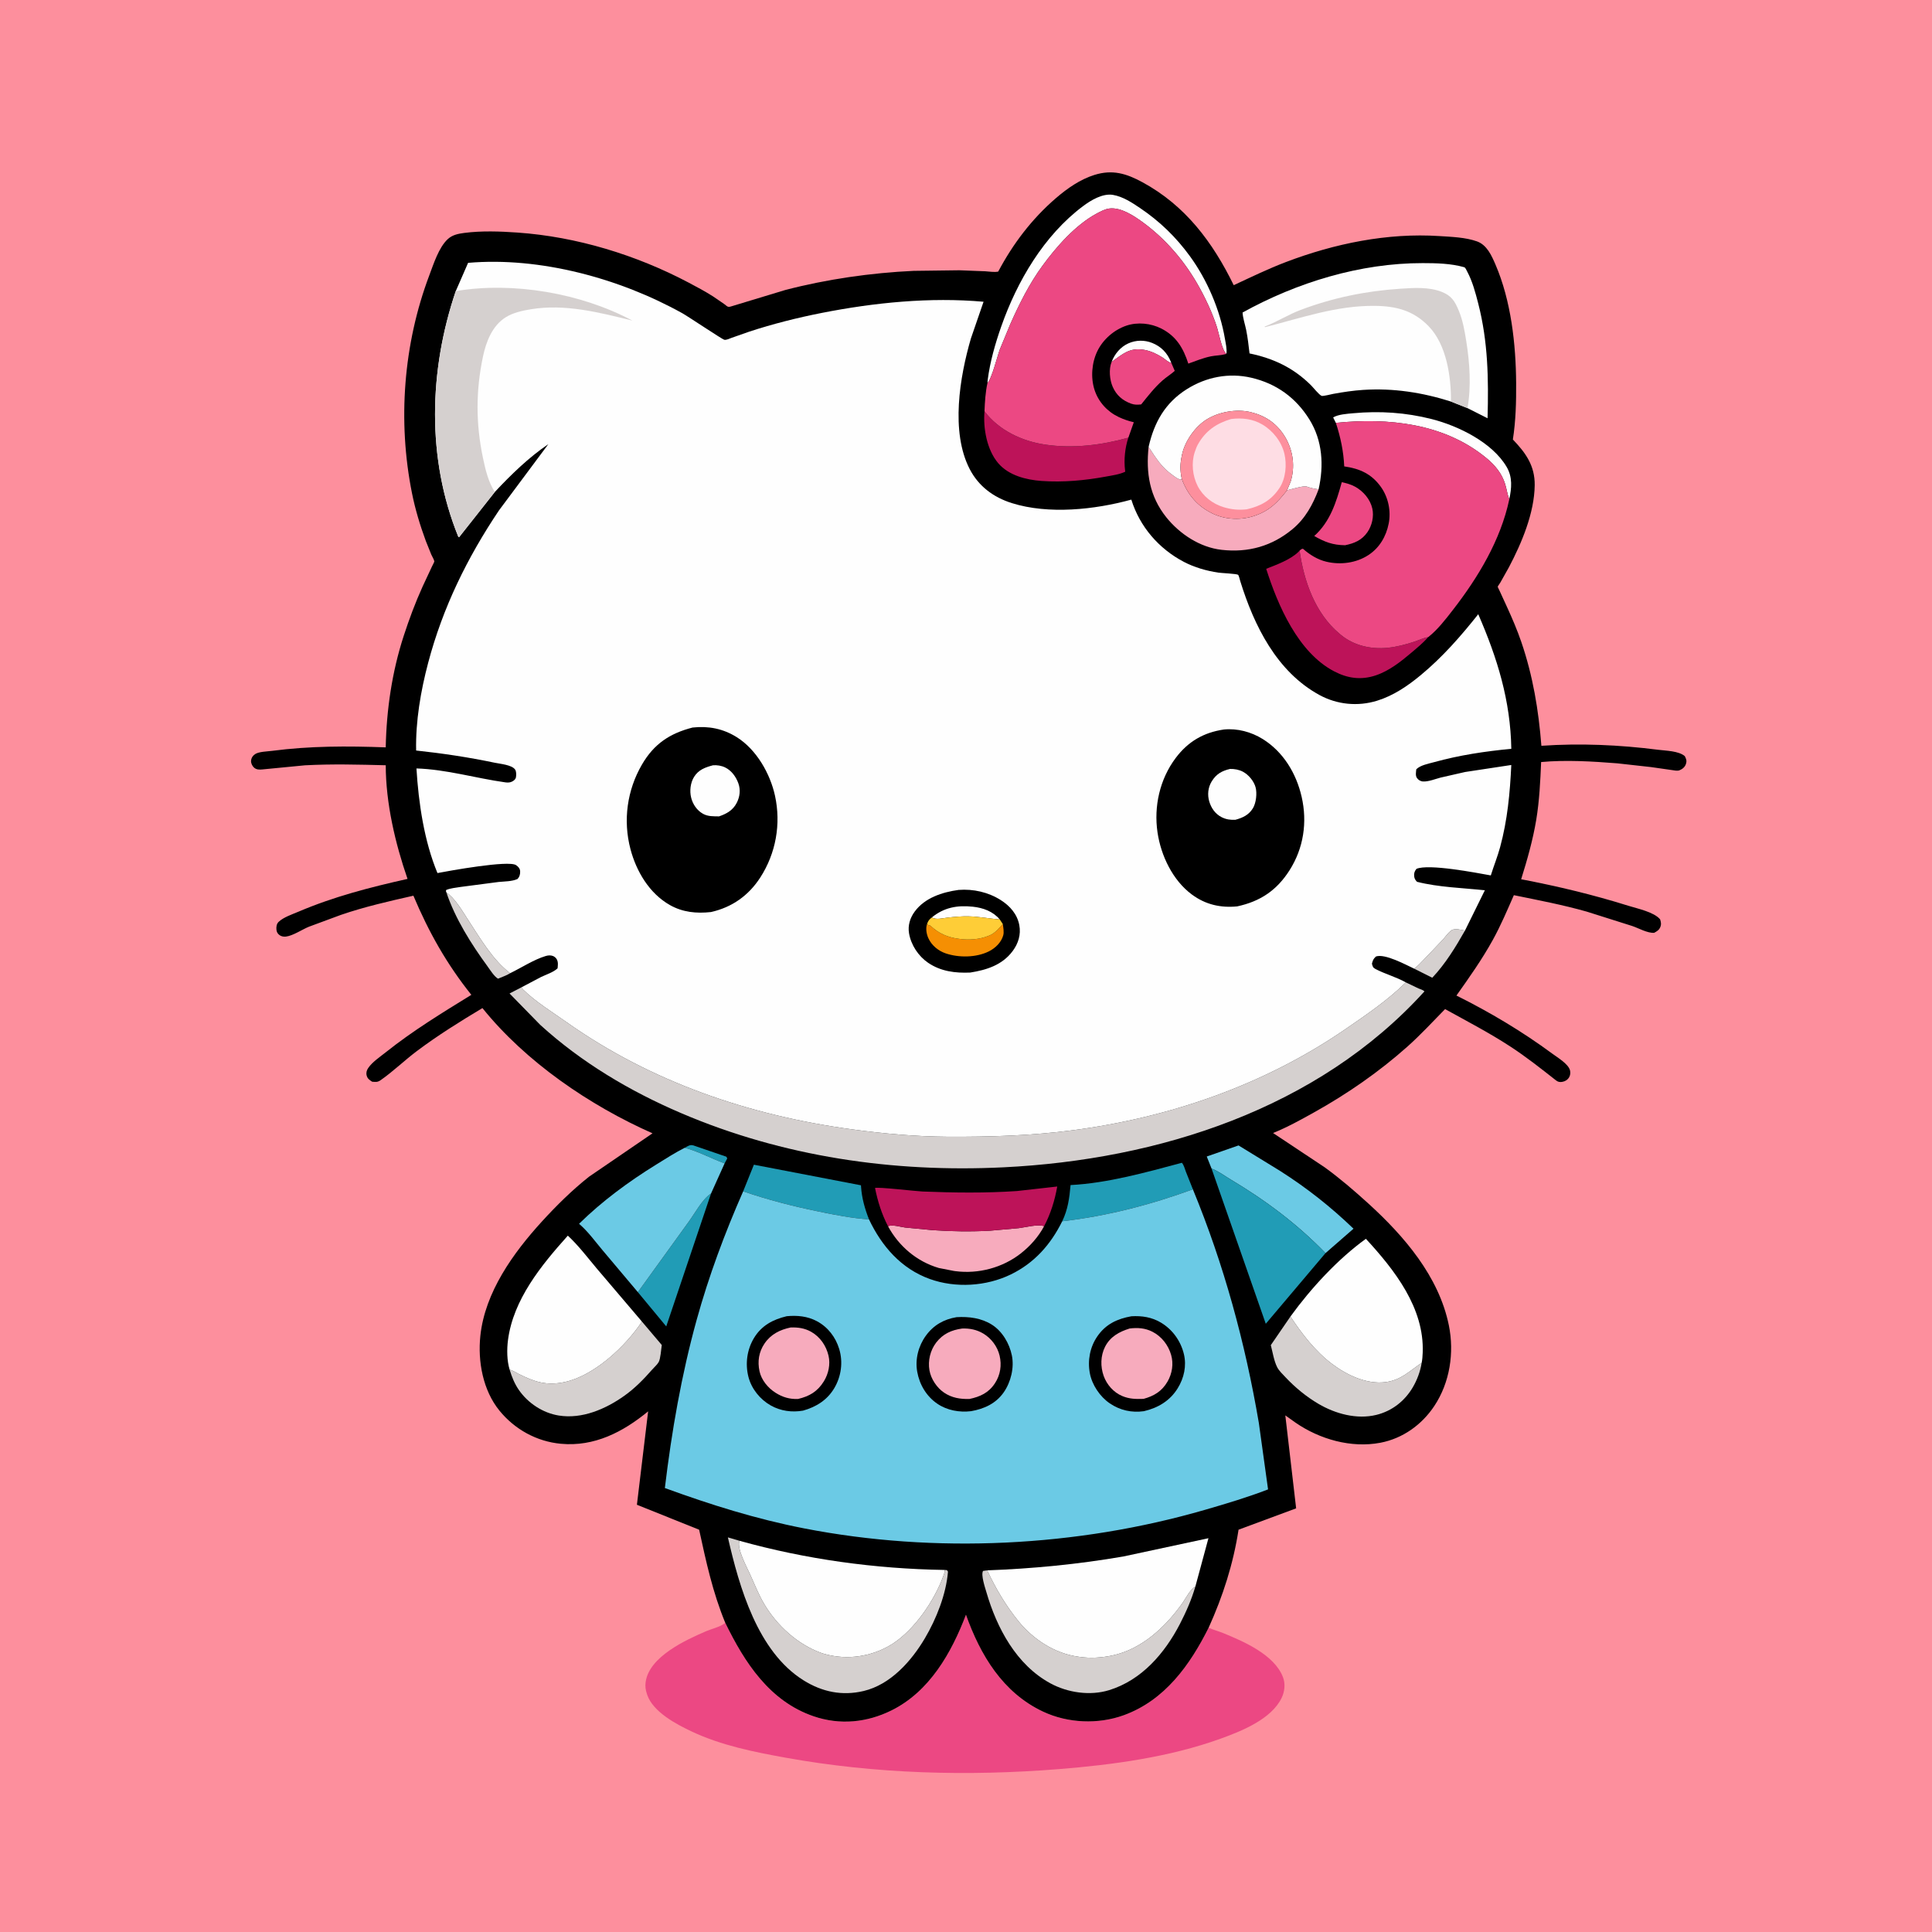 <svg version="1.1" xmlns="http://www.w3.org/2000/svg" style="display: block;" viewBox="0 0 2048 2048" width="1024" height="1024">
<path transform="translate(0,0)" fill="rgb(253,143,157)" d="M -0 -0 L 2048 0 L 2048 2048 L -0 2048 L -0 -0 z"/>
<path transform="translate(0,0)" fill="rgb(236,72,131)" d="M 768.781 1720.18 C 789.342 1762.37 815.744 1803.33 862.422 1819.31 C 890.248 1828.84 918.819 1826.06 945.005 1813.11 C 985.34 1793.15 1008.6 1752.12 1023.96 1711.67 C 1039.22 1754.59 1063.03 1794.35 1105.74 1814.41 C 1131.96 1826.72 1164.02 1828.09 1191.25 1818.2 C 1234.68 1802.44 1261.4 1765.1 1281.23 1725.39 C 1286.13 1727.76 1291.39 1728.99 1296.41 1731.04 C 1318.33 1740 1350.76 1753.99 1359.94 1777.7 C 1362.71 1784.82 1361.87 1793.02 1358.59 1799.84 C 1347.7 1822.45 1316.17 1835.01 1294.02 1843.02 C 1239.86 1862.61 1179.63 1870.77 1122.5 1875.33 C 1026.03 1883.04 928.27 1880.44 832.881 1863.24 C 799.145 1857.16 764.585 1850.22 733.387 1835.53 C 717.113 1827.87 692.342 1814.87 686.081 1796.61 L 685.721 1795.5 C 684.302 1791.26 683.798 1787.57 684.405 1783.09 C 688.048 1756.21 726.65 1738.55 748.652 1729.09 C 753.999 1726.8 763.346 1724.54 767.788 1721.01 L 768.781 1720.18 z"/>
<path transform="translate(0,0)" fill="rgb(0,0,0)" d="M 768.781 1720.18 C 755.419 1687.73 748.55 1655.63 741.114 1621.57 L 675.152 1595.1 L 687.055 1496.09 C 660.377 1518.04 629.977 1533.77 594.5 1530.45 C 568.931 1528.07 545.674 1515.23 529.5 1495.4 C 511.912 1473.83 506.339 1443.17 509.195 1416.04 C 514.058 1369.82 544.033 1328.17 574.463 1294.83 C 589.888 1277.93 606.513 1261.51 624.476 1247.3 L 691.694 1201.36 C 625.086 1171.9 557.216 1125.55 511.414 1068.61 C 487.773 1082.74 463.682 1097.79 441.662 1114.36 C 428.779 1124.06 416.605 1135.89 403.5 1145.02 C 400.172 1147.33 398.299 1146.94 394.5 1146.67 C 391.745 1144.83 389.521 1143.48 388.666 1140.03 C 387.954 1137.15 388.676 1134.61 390.279 1132.21 C 394.531 1125.85 402.717 1120.41 408.744 1115.61 C 437.586 1092.62 468.329 1073.85 499.643 1054.58 C 473.453 1021.79 454.486 988.055 438.22 949.481 C 412.312 955.348 386.447 961.204 361.289 969.85 L 327.373 982.403 C 320.144 985.378 310.562 991.935 303.07 992.83 C 300.833 993.098 298.373 992.699 296.51 991.395 C 294.385 989.907 293.294 988.103 293.033 985.5 C 292.748 982.661 293.163 979.357 295.284 977.293 C 300.375 972.337 309.833 969.212 316.294 966.461 C 354.124 950.355 392.036 940.659 431.996 931.668 C 418.899 893.801 409.005 851.507 408.896 811.202 C 380.324 810.481 351.822 809.723 323.258 811.256 L 278.367 815.608 C 275.123 815.925 271.929 816.046 269.289 813.702 C 267.446 812.066 265.939 809.05 266.136 806.5 C 266.372 803.451 267.963 801.019 270.5 799.353 C 274.487 796.736 283.388 796.585 288.188 795.957 C 328.7 790.658 368.176 790.745 408.888 792.231 C 409.702 752.262 415.558 712.114 427.957 674.053 C 433.702 656.416 440.256 638.806 447.92 621.901 L 457.954 600.414 C 458.24 599.797 460.492 595.569 460.42 595.093 C 460.137 593.219 458.003 589.722 457.184 587.857 L 451.369 573.406 C 445.295 556.907 440.169 539.998 436.715 522.748 C 421.41 446.295 427.562 364.784 455.11 291.777 C 459.578 279.937 465.076 262.382 474.601 253.521 C 479.448 249.013 485.647 247.763 492 246.931 C 510.472 244.511 530.033 245.226 548.578 246.527 C 611.386 250.934 674.422 270.248 729.937 299.56 C 738.646 304.159 747.455 308.839 755.76 314.14 L 767.538 322.183 C 768.321 322.738 770.839 324.96 771.677 325.133 C 773.156 325.438 773.922 325.119 775.288 324.731 L 832.415 307.416 C 876.178 295.98 923.312 289.219 968.498 287.117 L 1017.06 286.498 L 1044.27 287.555 C 1048.6 287.791 1053.91 288.785 1058.15 287.901 C 1073.8 258.41 1093.91 231.928 1119.26 210.097 C 1131.23 199.788 1144.96 190.148 1160.2 185.404 C 1179.19 179.493 1193.91 183.881 1210.94 193.123 C 1256.55 217.872 1285.47 256.628 1307.8 302.305 C 1326.1 293.801 1344.28 284.943 1363.15 277.769 C 1414.67 258.184 1470.63 246.65 1525.89 250.243 C 1538.66 251.073 1553.57 251.544 1565.69 255.891 C 1576.19 259.659 1581.13 270.836 1585.24 280.376 C 1601.79 318.8 1606.9 364.636 1607.17 406.179 C 1607.3 426.176 1606.79 446.1 1603.71 465.903 C 1617.45 480.203 1627.09 493.733 1626.85 514.359 C 1626.5 543.911 1613 575.76 1599.45 601.445 L 1590.42 617.524 C 1590.09 618.064 1587.65 621.574 1587.65 621.918 C 1587.64 622.379 1589.36 625.706 1589.66 626.369 L 1597.43 643.291 C 1603 655.463 1608.31 667.826 1612.65 680.498 C 1624.95 716.463 1630.98 752.769 1633.93 790.565 C 1675.22 787.725 1716.71 789.556 1757.74 794.789 C 1766.13 795.858 1779.31 795.953 1785.94 801.5 C 1787.38 804.4 1788.23 806.148 1787.26 809.5 C 1786.26 813 1783.54 815.241 1780.27 816.554 C 1778.03 817.448 1774.47 816.605 1772.11 816.278 L 1750.11 813.133 L 1714.3 809.154 C 1688.21 807.084 1659.7 805.389 1633.65 807.797 C 1632.8 828.232 1631.83 848.821 1628.48 869.032 C 1624.94 890.353 1618.92 911.429 1612.49 932.052 C 1651.03 939.412 1688.68 948.414 1726.13 960.158 C 1735.98 963.246 1753.07 966.675 1759.77 974.5 C 1760.76 977.562 1761.21 979.925 1759.88 983 C 1758.58 985.989 1756.24 987.324 1753.5 988.802 C 1746.51 989.364 1736.99 983.886 1730.25 981.61 L 1682.08 966.379 C 1656.6 959.14 1630.67 954.236 1604.75 948.919 C 1597.74 964.848 1590.92 981.008 1582.5 996.256 C 1571.07 1016.96 1557.55 1036.08 1543.88 1055.33 C 1579.34 1072.96 1613.64 1093.4 1645.5 1116.92 C 1651.17 1121.11 1662.42 1127.74 1664.25 1134.53 C 1664.9 1136.92 1664.63 1139.85 1663.32 1142.01 C 1661.7 1144.7 1659.12 1146.3 1656.05 1146.82 C 1653.49 1147.25 1651.57 1146.94 1649.47 1145.29 C 1633.47 1132.71 1617.96 1120.41 1600.87 1109.27 C 1578.49 1094.69 1555.16 1082.58 1531.83 1069.69 C 1518.7 1083.11 1505.8 1097.09 1491.78 1109.57 C 1461.77 1136.29 1428.44 1159.36 1393.38 1178.94 C 1379.2 1186.86 1364.58 1194.98 1349.49 1201.04 L 1404.15 1237.36 C 1420.3 1249.07 1435.52 1262.15 1450.28 1275.56 C 1488.4 1310.19 1525.32 1353.07 1535.85 1404.92 C 1541.75 1433.99 1536.92 1465.59 1520.43 1490.4 C 1507.15 1510.38 1486.91 1524.88 1463.22 1529.38 C 1432.34 1535.24 1398.99 1525.76 1373.36 1508.1 L 1362.49 1500.37 L 1373.96 1598.91 L 1312.92 1621.53 C 1307.32 1657.85 1296.35 1691.97 1281.23 1725.39 C 1261.4 1765.1 1234.68 1802.44 1191.25 1818.2 C 1164.02 1828.09 1131.96 1826.72 1105.74 1814.41 C 1063.03 1794.35 1039.22 1754.59 1023.96 1711.67 C 1008.6 1752.12 985.34 1793.15 945.005 1813.11 C 918.819 1826.06 890.248 1828.84 862.422 1819.31 C 815.744 1803.33 789.342 1762.37 768.781 1720.18 z"/>
<path transform="translate(0,0)" fill="rgb(33,156,182)" d="M 725.907 1216.67 C 729.217 1214.96 731.18 1213.17 735 1214.18 L 770 1226.18 L 770.9 1228 L 768.123 1233.25 C 754.058 1228.06 740.341 1220.57 725.907 1216.67 z"/>
<path transform="translate(0,0)" fill="rgb(254,254,254)" d="M 1178.37 383.593 C 1181.61 375.19 1187.64 367.842 1196 364.043 C 1204.08 360.37 1213.19 360.256 1221.42 363.556 C 1230.9 367.356 1237.37 374.116 1241.17 383.525 L 1241.62 384.662 C 1238.35 384.078 1235.12 380.744 1232.26 378.929 C 1226.39 375.205 1219.88 372.061 1213 370.86 C 1197.28 368.118 1190.25 375.289 1178.37 383.593 z"/>
<path transform="translate(0,0)" fill="rgb(213,208,207)" d="M 1499.08 1026.83 C 1502.82 1024.29 1506.19 1020.33 1509.4 1017.11 L 1529.27 996.267 C 1532.17 993.086 1535.27 988.396 1538.83 986.061 C 1542.19 983.864 1549.12 985.737 1552.93 986.453 C 1543.07 1003.9 1532.07 1021.85 1518.26 1036.44 L 1499.08 1026.83 z"/>
<path transform="translate(0,0)" fill="rgb(213,208,207)" d="M 473.185 945.999 C 482.568 952.435 489.999 965.615 496.141 975 C 508.738 994.25 522.235 1017.58 540.767 1031.63 C 537.219 1034.02 531.924 1035.66 527.955 1037.45 C 523.921 1035.22 519.604 1028.21 516.854 1024.45 C 499.54 1000.75 482.562 973.879 473.185 945.999 z"/>
<path transform="translate(0,0)" fill="rgb(254,254,254)" d="M 1416.06 448.253 L 1413.19 442.5 C 1418.66 439.214 1427.92 438.656 1434.3 438.063 C 1462.54 435.434 1490.13 437.253 1517.67 444.246 C 1545.76 451.378 1581.96 469.005 1597.14 495 C 1603.55 505.975 1602.36 517.418 1599.91 529.318 C 1597.89 524.259 1597.16 518.567 1595.57 513.338 C 1592.02 501.643 1584.62 492.93 1575.34 485.316 C 1530.56 448.572 1471.5 442.65 1416.06 448.253 z"/>
<path transform="translate(0,0)" fill="rgb(236,72,131)" d="M 1422.35 511.144 C 1427.37 512.247 1432.09 513.462 1436.61 515.989 C 1445.27 520.835 1452.49 529.269 1454.71 539.051 C 1456.62 547.449 1454.33 557.195 1449.5 564.166 C 1443.6 572.681 1435.65 575.947 1425.88 577.967 C 1412.79 577.825 1404.4 574.598 1393.14 568.209 C 1410.13 552.904 1416.4 532.498 1422.35 511.144 z"/>
<path transform="translate(0,0)" fill="rgb(236,72,131)" d="M 1178.37 383.593 C 1190.25 375.289 1197.28 368.118 1213 370.86 C 1219.88 372.061 1226.39 375.205 1232.26 378.929 C 1235.12 380.744 1238.35 384.078 1241.62 384.662 L 1245.29 393.142 C 1241.17 396.817 1236.39 399.698 1232.24 403.373 C 1223.72 410.912 1216.82 419.855 1209.72 428.685 C 1205.83 429.103 1202.72 429.229 1199 427.879 C 1189.97 424.602 1183.38 418.923 1179.5 410.024 C 1176.25 402.581 1175.24 391.287 1178.37 383.593 z"/>
<path transform="translate(0,0)" fill="rgb(33,156,182)" d="M 753.71 1265.22 L 706.249 1406.05 L 676.165 1369.74 L 730.214 1294.89 C 736.619 1286.13 744.648 1270.94 753.71 1265.22 z"/>
<path transform="translate(0,0)" fill="rgb(33,156,182)" d="M 787.792 1262.84 L 799.152 1234.64 L 912.669 1256.47 L 912.759 1258 C 913.513 1269.92 916.797 1281.5 921.161 1292.57 C 903.429 1291.47 884.918 1287.8 867.534 1284.21 C 840.399 1278.61 813.986 1271.9 787.792 1262.84 z"/>
<path transform="translate(0,0)" fill="rgb(254,254,254)" d="M 1046.75 405.944 L 1047.02 402.633 C 1049.45 383.558 1054.98 364.267 1061.33 346.156 C 1078.21 298.039 1106.59 249.612 1148.04 218.538 C 1156.51 212.185 1168.96 204.723 1179.86 206.605 C 1190.29 208.408 1199.82 214.677 1208.45 220.5 C 1229.43 234.649 1246.6 251.284 1261.48 271.732 C 1279.71 296.803 1293.31 328.561 1298.48 359.142 C 1299.32 364.09 1300.79 370.156 1300.01 375.084 C 1295.28 371.396 1292.1 353.36 1290.12 347.169 C 1285 331.203 1277.59 315.439 1269.25 300.927 C 1254.59 275.423 1234.7 252.499 1210.86 235.227 C 1201.54 228.478 1188.2 219.677 1176.14 221.016 C 1171.45 221.537 1166.53 224.196 1162.39 226.431 C 1140.16 238.418 1119.95 261.349 1105.13 281.614 C 1091.09 300.807 1080.47 322.087 1070.88 343.766 L 1059.87 370.363 C 1057.25 377.481 1051.05 402.262 1046.75 405.944 z"/>
<path transform="translate(0,0)" fill="rgb(33,156,182)" d="M 1125.99 1294.59 C 1132.06 1281.96 1133.62 1270.03 1134.84 1256.21 C 1174.12 1254.23 1214.97 1242.7 1252.85 1232.59 C 1255.03 1235.17 1255.89 1238.9 1257.08 1242.05 L 1264.51 1260.74 C 1219.64 1277.12 1173.53 1289.12 1125.99 1294.59 z"/>
<path transform="translate(0,0)" fill="rgb(247,171,189)" d="M 941.281 1299.78 C 946.333 1297.95 954.139 1300.51 959.446 1301.23 L 988.389 1303.99 C 1008.64 1305.43 1029.22 1305.71 1049.5 1304.6 L 1080.04 1301.88 C 1087.32 1301.01 1100.32 1297.39 1106.81 1299.82 C 1100.7 1311.13 1092.18 1320.78 1082.05 1328.72 C 1062.8 1343.82 1037.2 1350.63 1012.95 1347.5 L 1011 1347.23 L 995.214 1344.13 C 971.831 1337.27 952.813 1321.08 941.281 1299.78 z"/>
<path transform="translate(0,0)" fill="rgb(189,19,89)" d="M 1043.61 435.949 C 1058.8 456.195 1083.37 467.701 1108.02 471.316 C 1137.43 475.629 1167.67 471.907 1196.11 463.944 C 1192.54 474.519 1191.23 487.519 1192.63 498.578 L 1192.82 500.002 C 1187.06 502.863 1178.96 503.979 1172.6 505.153 C 1150.02 509.325 1127.09 511.45 1104.13 509.829 C 1087.69 508.669 1069.24 503.979 1058.16 490.999 C 1046.12 476.897 1042.04 453.922 1043.61 435.949 z"/>
<path transform="translate(0,0)" fill="rgb(107,202,229)" d="M 1284.31 1238.76 L 1279.2 1225.95 L 1312.9 1214.2 L 1356.6 1241 C 1385.36 1259.28 1410.2 1278.91 1434.79 1302.47 L 1405.06 1328.38 C 1375.06 1297.38 1341.25 1272.2 1304.25 1250.15 C 1297.75 1246.27 1291.43 1241.38 1284.31 1238.76 z"/>
<path transform="translate(0,0)" fill="rgb(213,208,207)" d="M 680.484 1400.94 L 701.535 1425.8 C 700.796 1430.28 700.261 1440.07 698.248 1443.82 C 696.871 1446.38 693.38 1449.47 691.35 1451.79 C 682.293 1462.11 673.065 1471.58 661.835 1479.57 C 642.033 1493.66 616.975 1504.53 592.22 1500.5 C 575.352 1497.76 559.748 1487.44 550.031 1473.45 C 545.576 1467.03 542.446 1459.45 540.263 1451.98 C 543.071 1452.41 547.248 1455.12 549.828 1456.42 C 566.582 1464.87 579.414 1469.1 598.375 1465.07 C 629.882 1458.38 663.173 1427.12 680.484 1400.94 z"/>
<path transform="translate(0,0)" fill="rgb(189,19,89)" d="M 1377.6 583.693 C 1382.25 616.189 1394.08 650.183 1420.04 671.842 L 1421.52 673.086 C 1435.38 684.51 1453.67 688.499 1471.28 686.653 C 1480.68 685.668 1490.23 683.179 1499.18 680.213 C 1504.21 678.546 1508.73 676.213 1514 675.344 C 1508.93 681.165 1502.37 686.592 1496.46 691.598 C 1485.07 701.259 1472.68 711.138 1458.32 715.942 C 1442.87 721.113 1428.59 719.16 1414.22 711.641 C 1376.08 691.698 1354.59 641.879 1342.21 602.956 C 1352.89 598.77 1368.02 593.266 1376.3 585.057 L 1377.6 583.693 z"/>
<path transform="translate(0,0)" fill="rgb(213,208,207)" d="M 1507.02 1444.68 C 1505.64 1453.62 1502.21 1462.79 1497.64 1470.58 C 1489.05 1485.22 1475.54 1495.79 1458.95 1499.85 C 1438.33 1504.9 1415.66 1498.72 1397.75 1488.21 C 1384.84 1480.64 1373.01 1470.92 1362.77 1460.03 C 1359.85 1456.92 1355.82 1453.12 1353.87 1449.32 C 1350.44 1442.61 1349.02 1433.2 1347.11 1425.91 L 1367.92 1395.57 C 1380.28 1414.21 1394.06 1432.24 1412.04 1445.81 C 1427.55 1457.52 1448.37 1467.53 1468.3 1465.16 C 1485 1463.18 1493.95 1453.44 1507.02 1444.68 z"/>
<path transform="translate(0,0)" fill="rgb(247,171,189)" d="M 1397.75 518.773 C 1391.65 534.9 1383.73 549.543 1370.29 560.749 C 1348.45 578.955 1323.21 586.049 1294.88 582.834 C 1271.97 580.234 1250.5 566.067 1236.32 548.342 C 1218.54 526.115 1214.66 501.335 1217.57 473.732 C 1225.27 485.365 1230.59 494.543 1242.18 502.989 C 1244.4 504.609 1247.47 507.114 1250 507.967 L 1251.79 508.329 L 1252.61 507.224 C 1258.57 524.045 1269.23 536.628 1285.55 544.445 C 1299.5 551.126 1316.42 551.65 1330.95 546.396 C 1346.62 540.731 1354.4 532.295 1364.38 519.645 C 1368.35 518.815 1382.03 514.577 1385.11 515.738 C 1389.26 517.298 1393.39 518.064 1397.75 518.773 z"/>
<path transform="translate(0,0)" fill="rgb(213,208,207)" d="M 1267.17 1681.67 C 1263.21 1695.34 1257.29 1708.87 1250.74 1721.5 C 1234.6 1752.62 1210.24 1780.97 1175.76 1791.62 C 1155.57 1797.85 1131.81 1794.38 1113.41 1784.37 C 1077.34 1764.74 1056.64 1725.75 1045.59 1687.65 C 1044.15 1682.7 1039.66 1669.55 1042.05 1665.25 L 1046.48 1664.63 C 1055.68 1684.17 1066.05 1701.83 1079.64 1718.59 C 1095.15 1737.71 1117.94 1752.62 1142.5 1756.08 L 1144.31 1756.36 C 1155.66 1758.03 1167.77 1757.28 1178.94 1754.91 C 1210.2 1748.29 1235.28 1724.84 1253.27 1699.57 C 1257.44 1693.71 1261.09 1685.5 1267.17 1681.67 z"/>
<path transform="translate(0,0)" fill="rgb(189,19,89)" d="M 941.281 1299.78 C 934.515 1286.55 930.513 1273.85 927.563 1259.31 C 930.576 1258.01 971.141 1262.78 977.941 1263.05 C 1011.14 1264.36 1044.8 1264.82 1077.96 1262.55 L 1120.72 1257.75 C 1118.1 1272.61 1113.81 1286.39 1106.81 1299.82 C 1100.32 1297.39 1087.32 1301.01 1080.04 1301.88 L 1049.5 1304.6 C 1029.22 1305.71 1008.64 1305.43 988.389 1303.99 L 959.446 1301.23 C 954.139 1300.51 946.333 1297.95 941.281 1299.78 z"/>
<path transform="translate(0,0)" fill="rgb(33,156,182)" d="M 1284.31 1238.76 C 1291.43 1241.38 1297.75 1246.27 1304.25 1250.15 C 1341.25 1272.2 1375.06 1297.38 1405.06 1328.38 L 1341.77 1403.26 L 1284.31 1238.76 z"/>
<path transform="translate(0,0)" fill="rgb(213,208,207)" d="M 1000.84 1664.2 L 1003.73 1664.37 L 1004.9 1666 C 1002.97 1689.91 992.574 1716.09 980.456 1736.59 C 966.122 1760.85 944.011 1785.78 915.469 1792.54 C 892.713 1797.93 871.484 1793.54 851.749 1781.2 C 803.044 1750.77 783.661 1682.39 771.591 1629.7 L 783.877 1633.29 C 780.781 1641.47 791.593 1661.04 795.175 1669 C 799.939 1679.59 804.377 1690.8 810.332 1700.76 C 823.694 1723.12 845.361 1742.91 870 1751.97 C 874.227 1753.53 878.571 1754.51 883 1755.26 L 884.358 1755.5 C 907.589 1759.23 932.366 1753.05 951.123 1739.02 C 973.168 1722.53 993.516 1691.78 1001.7 1665.5 L 1000.84 1664.2 z"/>
<path transform="translate(0,0)" fill="rgb(254,254,254)" d="M 1217.57 473.732 C 1223.46 447.762 1235.07 426.988 1258.16 412.48 C 1278.7 399.577 1302.73 394.91 1326.41 400.407 C 1352.94 406.566 1373.68 421.552 1388.05 444.685 C 1402.02 467.167 1403.46 493.477 1397.75 518.773 C 1393.39 518.064 1389.26 517.298 1385.11 515.738 C 1382.03 514.577 1368.35 518.815 1364.38 519.645 L 1368.27 510.152 C 1372.73 495.282 1370.99 479.392 1363.7 465.757 C 1356.46 452.222 1345.06 442.541 1330.25 438.137 L 1328.5 437.637 L 1325.22 436.729 C 1310.15 433.409 1291.83 436.595 1278.84 444.783 C 1266.78 452.384 1256.12 467.611 1253.07 481.561 L 1252.77 483 C 1250.89 491.794 1250.86 498.491 1252.61 507.224 L 1251.79 508.329 L 1250 507.967 C 1247.47 507.114 1244.4 504.609 1242.18 502.989 C 1230.59 494.543 1225.27 485.365 1217.57 473.732 z"/>
<path transform="translate(0,0)" fill="rgb(253,143,157)" d="M 1252.61 507.224 C 1250.86 498.491 1250.89 491.794 1252.77 483 L 1253.07 481.561 C 1256.12 467.611 1266.78 452.384 1278.84 444.783 C 1291.83 436.595 1310.15 433.409 1325.22 436.729 L 1328.5 437.637 L 1330.25 438.137 C 1345.06 442.541 1356.46 452.222 1363.7 465.757 C 1370.99 479.392 1372.73 495.282 1368.27 510.152 L 1364.38 519.645 C 1354.4 532.295 1346.62 540.731 1330.95 546.396 C 1316.42 551.65 1299.5 551.126 1285.55 544.445 C 1269.23 536.628 1258.57 524.045 1252.61 507.224 z"/>
<path transform="translate(0,0)" fill="rgb(254,221,228)" d="M 1305.08 444.162 C 1316.53 442.752 1327.89 443.961 1338 449.915 C 1349.33 456.591 1358.42 468.038 1361.5 480.93 C 1364.26 492.471 1362.97 507.159 1356.31 517.269 C 1347.78 530.223 1336.49 536.564 1321.53 539.924 C 1312.81 540.834 1305.36 540.137 1296.99 537.589 C 1285.23 534.014 1275.04 525.987 1269.47 514.984 C 1264.18 504.528 1262.72 490.802 1266.38 479.564 L 1266.92 478 C 1267.75 475.525 1268.61 473.252 1269.9 470.967 C 1277.94 456.688 1289.54 448.736 1305.08 444.162 z"/>
<path transform="translate(0,0)" fill="rgb(107,202,229)" d="M 725.907 1216.67 C 740.341 1220.57 754.058 1228.06 768.123 1233.25 L 753.71 1265.22 C 744.648 1270.94 736.619 1286.13 730.214 1294.89 L 676.165 1369.74 L 638.4 1324.9 C 630.908 1315.95 623.507 1305.76 614.755 1298.09 L 613.804 1297.29 C 638.045 1273.42 666.669 1252.33 695.593 1234.5 C 705.561 1228.36 715.437 1221.94 725.907 1216.67 z"/>
<path transform="translate(0,0)" fill="rgb(254,254,254)" d="M 1367.92 1395.57 C 1389.55 1365.76 1417.99 1334.81 1447.89 1313.18 C 1478.34 1346.23 1510 1386.51 1508.12 1433.89 C 1507.97 1437.51 1507.74 1441.12 1507.02 1444.68 C 1493.95 1453.44 1485 1463.18 1468.3 1465.16 C 1448.37 1467.53 1427.55 1457.52 1412.04 1445.81 C 1394.06 1432.24 1380.28 1414.21 1367.92 1395.57 z"/>
<path transform="translate(0,0)" fill="rgb(254,254,254)" d="M 540.263 1451.98 C 537.291 1442.29 537.199 1430.34 538.513 1420.36 C 544.178 1377.34 573.818 1341.22 601.922 1309.84 C 613.165 1320.24 622.833 1333.06 632.69 1344.78 L 680.484 1400.94 C 663.173 1427.12 629.882 1458.38 598.375 1465.07 C 579.414 1469.1 566.582 1464.87 549.828 1456.42 C 547.248 1455.12 543.071 1452.41 540.263 1451.98 z"/>
<path transform="translate(0,0)" fill="rgb(254,254,254)" d="M 783.877 1633.29 C 854.327 1652.97 927.724 1663.02 1000.84 1664.2 L 1001.7 1665.5 C 993.516 1691.78 973.168 1722.53 951.123 1739.02 C 932.366 1753.05 907.589 1759.23 884.358 1755.5 L 883 1755.26 C 878.571 1754.51 874.227 1753.53 870 1751.97 C 845.361 1742.91 823.694 1723.12 810.332 1700.76 C 804.377 1690.8 799.939 1679.59 795.175 1669 C 791.593 1661.04 780.781 1641.47 783.877 1633.29 z"/>
<path transform="translate(0,0)" fill="rgb(254,254,254)" d="M 1046.48 1664.63 C 1094.58 1662.9 1143.38 1658.13 1190.8 1649.93 L 1281 1630.58 L 1267.17 1681.67 C 1261.09 1685.5 1257.44 1693.71 1253.27 1699.57 C 1235.28 1724.84 1210.2 1748.29 1178.94 1754.91 C 1167.77 1757.28 1155.66 1758.03 1144.31 1756.36 L 1142.5 1756.08 C 1117.94 1752.62 1095.15 1737.71 1079.64 1718.59 C 1066.05 1701.83 1055.68 1684.17 1046.48 1664.63 z"/>
<path transform="translate(0,0)" fill="rgb(254,254,254)" d="M 1538.07 425.661 C 1507.88 416.077 1476.97 411.253 1445.25 413.292 C 1434.62 413.975 1423.9 415.587 1413.42 417.497 C 1411.26 417.89 1402.35 420.224 1400.93 419.613 C 1398.09 418.391 1392.03 410.66 1389.53 408.195 C 1370.88 389.791 1350.09 379.978 1324.56 374.643 C 1323.57 366.273 1322.66 357.869 1320.97 349.607 C 1319.75 343.696 1317.52 337.275 1317.17 331.29 C 1374.88 299.364 1441.96 278.816 1508.12 278.916 C 1522.65 278.938 1538 279.24 1552.05 283.242 C 1553.44 283.638 1554.47 286.317 1555.18 287.636 C 1560.82 298.123 1564.04 310.205 1566.98 321.684 C 1577.45 362.482 1577.99 401.663 1576.88 443.393 L 1555.58 432.62 L 1538.07 425.661 z"/>
<path transform="translate(0,0)" fill="rgb(213,208,207)" d="M 1538.07 425.661 C 1538.31 399.305 1533.45 365.408 1514.35 345.744 C 1498.14 329.061 1479.74 324.407 1457 324.213 C 1416.55 323.869 1379.59 337.015 1341 346.787 L 1340.5 346.204 L 1342.25 345.517 C 1354.72 340.522 1366.11 333.3 1378.69 328.549 C 1412.79 315.667 1447.85 308.46 1484.18 306.081 C 1498.58 305.139 1514.71 303.978 1528.43 309.434 C 1538.84 313.574 1542.28 319.449 1546.44 329.5 C 1550.69 339.789 1552.54 350.699 1554.29 361.629 C 1557.96 384.532 1559.71 409.694 1555.58 432.62 L 1538.07 425.661 z"/>
<path transform="translate(0,0)" fill="rgb(213,208,207)" d="M 1490.24 1041.36 L 1503.61 1047.76 C 1505.61 1048.61 1508.53 1049.31 1509.95 1050.95 C 1396.82 1175.64 1228.02 1229.35 1063.66 1237.41 C 946.725 1243.14 829.945 1226.14 721.972 1179.93 C 667.691 1156.7 616.375 1126.22 572.6 1086.33 L 540.143 1053.13 L 552.804 1046.6 C 553.318 1047.56 553.867 1048.34 554.647 1049.1 C 567.76 1061.95 585.249 1072.68 600.255 1083.3 C 690.612 1147.22 794.871 1182.54 904 1197.27 C 937.152 1201.74 970.463 1204.77 1003.95 1204.98 C 1048.62 1205.26 1093.67 1203.87 1138 1198 C 1240.79 1184.41 1340.37 1149.85 1426 1091.06 C 1448.07 1075.91 1471.14 1060.24 1490.24 1041.36 z"/>
<path transform="translate(0,0)" fill="rgb(236,72,131)" d="M 1416.06 448.253 C 1471.5 442.65 1530.56 448.572 1575.34 485.316 C 1584.62 492.93 1592.02 501.643 1595.57 513.338 C 1597.16 518.567 1597.89 524.259 1599.91 529.318 C 1590.76 572.498 1566.88 612.122 1540.07 646.626 C 1532.36 656.55 1523.93 667.578 1514 675.344 C 1508.73 676.213 1504.21 678.546 1499.18 680.213 C 1490.23 683.179 1480.68 685.668 1471.28 686.653 C 1453.67 688.499 1435.38 684.51 1421.52 673.086 L 1420.04 671.842 C 1394.08 650.183 1382.25 616.189 1377.6 583.693 C 1378.96 582.441 1379.26 582.129 1381.12 581.654 C 1388.37 588.032 1396.64 593.251 1406.15 595.482 C 1421.07 598.98 1437.64 596.847 1450.58 588.38 C 1462.34 580.695 1469.36 568.646 1472.06 555.035 C 1474.69 541.765 1471.68 527.17 1463.79 516.129 C 1453.93 502.336 1441.36 496.729 1424.93 494.401 C 1424.24 478.598 1421.02 463.224 1416.06 448.253 z"/>
<path transform="translate(0,0)" fill="rgb(236,72,131)" d="M 1046.75 405.944 C 1051.05 402.262 1057.25 377.481 1059.87 370.363 L 1070.88 343.766 C 1080.47 322.087 1091.09 300.807 1105.13 281.614 C 1119.95 261.349 1140.16 238.418 1162.39 226.431 C 1166.53 224.196 1171.45 221.537 1176.14 221.016 C 1188.2 219.677 1201.54 228.478 1210.86 235.227 C 1234.7 252.499 1254.59 275.423 1269.25 300.927 C 1277.59 315.439 1285 331.203 1290.12 347.169 C 1292.1 353.36 1295.28 371.396 1300.01 375.084 L 1298.69 375.479 C 1293.91 376.819 1288.61 376.717 1283.69 377.709 C 1275.57 379.35 1267.46 382.65 1259.67 385.449 C 1254.39 369.125 1246.99 356.396 1231.08 348.296 C 1219.96 342.636 1205.92 341.177 1194 345.213 C 1180.99 349.618 1169.35 359.716 1163.32 372.057 C 1157.28 384.428 1155.98 400.315 1160.32 413.5 C 1164.53 426.254 1173.91 436.441 1186 442.136 C 1191.19 444.58 1196.3 446.285 1201.88 447.596 L 1196.11 463.944 C 1167.67 471.907 1137.43 475.629 1108.02 471.316 C 1083.37 467.701 1058.8 456.195 1043.61 435.949 C 1043.97 426.1 1044.63 415.568 1046.75 405.944 z"/>
<path transform="translate(0,0)" fill="rgb(107,202,229)" d="M 1264.51 1260.74 C 1297.43 1340.65 1319.91 1423.19 1334.42 1508.33 L 1344.2 1578.82 C 1322.4 1587.23 1300.1 1593.87 1277.68 1600.38 C 1141.9 1639.8 991.24 1647.2 852.403 1620.15 C 801.455 1610.22 753.461 1595.13 704.773 1577.38 C 711.95 1517.54 722.361 1457.4 738.45 1399.25 C 751.408 1352.41 768.241 1307.28 787.792 1262.84 C 813.986 1271.9 840.399 1278.61 867.534 1284.21 C 884.918 1287.8 903.429 1291.47 921.161 1292.57 C 934.751 1321.13 955.242 1344.86 985.717 1355.82 C 1012.98 1365.62 1045.55 1363.59 1071.5 1350.97 C 1096.52 1338.81 1113.8 1319.25 1125.99 1294.59 C 1173.53 1289.12 1219.64 1277.12 1264.51 1260.74 z"/>
<path transform="translate(0,0)" fill="rgb(0,0,0)" d="M 833.957 1395.24 C 844.943 1394.18 855.977 1395.2 865.852 1400.47 C 877.627 1406.74 885.803 1417.4 889.637 1430.12 C 893.774 1443.85 891.75 1458.86 884.568 1471.17 C 877.061 1484.04 865.324 1491.35 851.334 1495.31 C 839.549 1497.37 827.599 1495.78 817.121 1489.89 C 805.678 1483.46 796.603 1472.26 793.34 1459.43 C 789.828 1445.62 791.856 1430.63 799.22 1418.41 C 807.232 1405.1 819.341 1398.74 833.957 1395.24 z"/>
<path transform="translate(0,0)" fill="rgb(247,171,189)" d="M 838.086 1407.18 C 845.893 1406.92 853.018 1407.87 859.946 1411.81 C 869.42 1417.2 875.783 1426.55 878.267 1437.09 C 880.416 1446.21 878.213 1456.33 873.34 1464.24 C 866.681 1475.05 857.957 1480.17 845.899 1482.98 C 837.037 1483.32 829.463 1481.08 821.984 1476.31 C 814.036 1471.25 807.138 1462.9 805.114 1453.59 C 802.844 1443.16 804.389 1433.07 810.447 1424.17 C 817.148 1414.33 826.739 1409.58 838.086 1407.18 z"/>
<path transform="translate(0,0)" fill="rgb(0,0,0)" d="M 1199.34 1395.3 C 1210.48 1394.66 1220.89 1396.21 1230.6 1401.99 C 1242.94 1409.34 1251.65 1421.54 1254.99 1435.43 C 1257.98 1447.91 1255.11 1460.76 1248.45 1471.57 C 1240.2 1484.95 1227.6 1492.4 1212.58 1495.92 C 1199.62 1497.73 1187.27 1495 1176.44 1487.64 C 1165.98 1480.53 1157.58 1468.04 1155.27 1455.63 C 1152.75 1442.03 1155.39 1427.92 1163.29 1416.5 C 1172.2 1403.63 1184.31 1397.97 1199.34 1395.3 z"/>
<path transform="translate(0,0)" fill="rgb(247,171,189)" d="M 1197.48 1408.26 C 1205.91 1407.22 1213.8 1407.75 1221.49 1411.63 C 1231.26 1416.57 1238.39 1425.73 1241.43 1436.19 C 1244.19 1445.67 1242.56 1456.02 1237.64 1464.52 C 1231.67 1474.82 1223.37 1479.79 1212.19 1482.87 C 1204.04 1483.11 1197.22 1483.08 1189.5 1479.8 C 1180.35 1475.91 1173.25 1467.82 1169.93 1458.52 C 1166.41 1448.65 1166.59 1437.22 1171.34 1427.77 C 1176.79 1416.93 1186.42 1411.7 1197.48 1408.26 z"/>
<path transform="translate(0,0)" fill="rgb(0,0,0)" d="M 1014 1396.25 C 1027.03 1395.5 1040.27 1397.12 1051.5 1404.25 C 1062.55 1411.27 1070.05 1424.21 1072.61 1436.78 C 1075.28 1449.82 1071.55 1465.03 1064.07 1475.82 C 1055.77 1487.8 1043.28 1493.47 1029.37 1495.91 C 1017 1497.38 1003.95 1495.09 993.53 1487.96 C 982.003 1480.08 974.706 1467.7 972.282 1454.08 C 969.908 1440.73 973.574 1426.75 981.489 1415.85 C 989.572 1404.71 1000.47 1398.52 1014 1396.25 z"/>
<path transform="translate(0,0)" fill="rgb(247,171,189)" d="M 1019.91 1408.29 C 1027.84 1407.99 1035.33 1409.47 1042.2 1413.55 C 1050.78 1418.63 1057.31 1427.28 1059.61 1437.02 C 1062.02 1447.19 1060.45 1457.5 1054.68 1466.32 C 1048.04 1476.45 1039 1480.59 1027.63 1482.98 C 1017.89 1483.21 1009.04 1481.84 1000.79 1476.28 C 993.091 1471.1 986.877 1461.78 985.259 1452.59 C 983.467 1442.43 986.133 1431.31 992.427 1423.14 C 999.561 1413.88 1008.56 1409.89 1019.91 1408.29 z"/>
<path transform="translate(0,0)" fill="rgb(254,254,254)" d="M 483.138 308.56 L 496.198 278.635 C 572.498 272.048 657.01 295.123 723.41 332.107 C 729.336 335.408 765.552 359.702 767.716 360.151 C 770.066 360.638 773.372 358.901 775.549 358.118 L 794.187 351.575 C 819.126 343.381 845.443 336.756 871.215 331.685 C 926.946 320.719 985.84 314.817 1042.61 319.857 L 1029.2 358.761 C 1017.36 399.453 1007.51 457.633 1027.87 497.146 C 1037.3 515.443 1053.07 527.159 1072.49 533.281 C 1111.54 545.593 1160.59 540.26 1199.25 529.623 C 1208.19 558.268 1228.31 581.65 1254.98 595.622 C 1266.12 601.46 1279.09 605.184 1291.5 607.006 C 1294.75 607.484 1311.25 608.213 1312.44 609.325 C 1313.26 610.079 1314.3 614.613 1314.72 616 C 1329.38 663.289 1353.46 712.148 1398.75 736.782 C 1417.46 746.954 1439.39 749.082 1459.76 742.793 C 1477.03 737.46 1492.06 727.237 1505.88 715.815 C 1529.04 696.672 1548.38 674.565 1567 651.103 C 1587.22 697.531 1601.22 742.669 1602.05 793.759 C 1574.21 796.431 1547.09 800.469 1520.09 807.952 C 1514.3 809.555 1505.52 811.136 1501.32 815.5 C 1501.05 818.299 1500.28 822.016 1501.89 824.5 C 1503.36 826.773 1505.8 828.247 1508.5 828.401 C 1514.17 828.722 1521.54 825.742 1527 824.302 L 1553.1 818.347 L 1602.03 810.922 C 1600.65 840.588 1597.99 869.332 1590.15 898.149 C 1587.39 908.263 1583.42 917.975 1580.32 927.978 C 1564.62 925.154 1514.39 915.431 1501.5 921.028 C 1499.43 923.56 1498.7 925.808 1499.11 929.065 C 1499.43 931.608 1500.41 932.936 1502.1 934.758 C 1524.89 940.555 1550.57 941.232 1574.01 943.726 L 1552.93 986.453 C 1549.12 985.737 1542.19 983.864 1538.83 986.061 C 1535.27 988.396 1532.17 993.086 1529.27 996.267 L 1509.4 1017.11 C 1506.19 1020.33 1502.82 1024.29 1499.08 1026.83 C 1490.43 1022.81 1468.02 1010.54 1458.5 1013.95 C 1455.59 1016.83 1455.39 1017.71 1454.3 1021.5 C 1455.06 1024.38 1455.24 1025.7 1458 1027.15 C 1468.35 1032.59 1479.92 1035.57 1490.24 1041.36 C 1471.14 1060.24 1448.07 1075.91 1426 1091.06 C 1340.37 1149.85 1240.79 1184.41 1138 1198 C 1093.67 1203.87 1048.62 1205.26 1003.95 1204.98 C 970.463 1204.77 937.152 1201.74 904 1197.27 C 794.871 1182.54 690.612 1147.22 600.255 1083.3 C 585.249 1072.68 567.76 1061.95 554.647 1049.1 C 553.867 1048.34 553.318 1047.56 552.804 1046.6 L 573.653 1035.61 C 579.287 1032.92 586.491 1030.71 591.04 1026.5 C 591.404 1023.19 591.859 1020.05 590.249 1016.98 C 589.429 1015.41 587.701 1013.96 586.094 1013.37 C 583.574 1012.45 581.032 1012.66 578.5 1013.41 C 565.978 1017.12 552.713 1025.86 540.767 1031.63 C 522.235 1017.58 508.738 994.25 496.141 975 C 489.999 965.615 482.568 952.435 473.185 945.999 C 472.628 944.783 472.89 945.582 472.834 943.5 C 477.357 941.475 483.228 941.053 488.111 940.217 L 528.631 934.91 C 534.973 934.293 542.646 934.414 548.5 931.823 C 550.706 929.573 551.568 926.655 551.371 923.5 C 551.192 920.639 549.288 918.568 547 917.06 C 538.873 911.705 476.187 923.101 463.727 925.48 C 449.583 891.505 443.684 851.141 441.456 814.582 C 473.568 815.613 504.259 824.964 535.809 829.349 C 538.336 829.7 540.828 829.617 543.097 828.352 C 545.124 827.222 546.678 825.923 546.997 823.5 C 547.324 821.021 547.401 817.612 545.914 815.594 C 542.343 810.747 530.323 809.766 524.428 808.528 C 496.794 802.725 469.185 798.587 441.117 795.571 C 440.483 764.433 445.955 732.542 453.882 702.562 C 469.333 644.123 495.295 591.135 528.926 541.062 L 581.265 470.812 C 560.314 485.045 541.801 503.084 524.516 521.53 L 486.636 569.488 L 485.769 568.845 C 452.09 485.836 454.688 392.603 483.138 308.56 z"/>
<path transform="translate(0,0)" fill="rgb(0,0,0)" d="M 1016.11 943.353 C 1031.71 942.141 1047.56 945.705 1060.82 954.105 C 1070.6 960.3 1078.34 969.055 1080.51 980.709 C 1082.37 990.662 1079.48 1000.09 1073.47 1008.15 C 1062.41 1023 1045.9 1028.19 1028.48 1030.95 C 1012.58 1031.65 997.247 1029.73 983.775 1020.54 C 973.432 1013.47 965.709 1001.66 963.61 989.315 C 962.207 981.057 964.686 973.007 969.599 966.333 C 980.375 951.692 998.842 945.733 1016.11 943.353 z"/>
<path transform="translate(0,0)" fill="rgb(254,254,254)" d="M 987.699 972.574 C 1000.67 961.954 1014.74 959.377 1031.25 961.15 C 1042.25 962.329 1052.55 966.065 1059.82 974.683 C 1048.87 973.826 1038.04 971.641 1027 971.367 C 1019.49 971.181 1011.66 971.881 1004.2 972.766 C 998.937 973.391 992.497 975.268 987.699 972.574 z"/>
<path transform="translate(0,0)" fill="rgb(245,143,3)" d="M 1063.04 979.565 C 1063.49 983.245 1064.47 987.869 1063.48 991.484 C 1061.41 998.992 1055.11 1005.07 1048.29 1008.48 C 1034.92 1015.17 1016.41 1015.36 1002.43 1010.61 C 994.594 1007.94 987.526 1002.13 984.088 994.5 C 982.014 989.9 981.048 983.878 982.835 979.081 L 983.914 980.613 C 985.295 980.85 985.714 980.699 986.764 981.684 C 995.134 989.529 1004.66 993.608 1016 995.112 L 1017.9 995.376 C 1027.31 996.62 1038.33 995.775 1047.15 992.291 L 1048.68 991.715 C 1054.63 989.38 1058.75 984.121 1063.04 979.565 z"/>
<path transform="translate(0,0)" fill="rgb(254,205,55)" d="M 987.699 972.574 C 992.497 975.268 998.937 973.391 1004.2 972.766 C 1011.66 971.881 1019.49 971.181 1027 971.367 C 1038.04 971.641 1048.87 973.826 1059.82 974.683 L 1063.04 979.565 C 1058.75 984.121 1054.63 989.38 1048.68 991.715 L 1047.15 992.291 C 1038.33 995.775 1027.31 996.62 1017.9 995.376 L 1016 995.112 C 1004.66 993.608 995.134 989.529 986.764 981.684 C 985.714 980.699 985.295 980.85 983.914 980.613 L 982.835 979.081 C 984.061 975.835 985.008 974.767 987.699 972.574 z"/>
<path transform="translate(0,0)" fill="rgb(213,208,207)" d="M 483.138 308.56 C 544.219 298.382 615.752 310.76 670.367 339.848 C 635.233 331.224 599.049 321.813 562.643 327.839 C 553.667 329.324 544.042 331.384 536.244 336.226 C 521.824 345.178 515.301 362.148 511.939 378.125 C 504.322 414.331 504.332 449.067 511.93 485.273 C 514.613 498.057 517.447 510.356 524.516 521.53 L 486.636 569.488 L 485.769 568.845 C 452.09 485.836 454.688 392.603 483.138 308.56 z"/>
<path transform="translate(0,0)" fill="rgb(0,0,0)" d="M 1297.39 773.302 C 1311.63 771.902 1326.38 775.844 1338.48 783.371 C 1360.41 797.006 1374.14 819.887 1379.8 844.671 C 1385.96 871.628 1381.88 899.067 1366.99 922.5 C 1353.44 943.826 1335.91 955.532 1311.52 960.797 C 1293.83 962.551 1277.86 958.897 1263.44 948.227 C 1243.08 933.165 1230.66 907.001 1227.02 882.421 C 1222.94 854.814 1229.44 825.881 1246.29 803.475 C 1259.42 786.008 1275.88 776.455 1297.39 773.302 z"/>
<path transform="translate(0,0)" fill="rgb(254,254,254)" d="M 1303.9 815.102 C 1308.48 814.974 1313.43 815.885 1317.5 818.024 C 1323.54 821.201 1329.18 827.973 1330.97 834.573 C 1332.69 840.905 1331.56 851.22 1328.1 856.84 C 1323.68 864.01 1317.3 866.872 1309.59 868.999 C 1304.39 869.289 1299.74 868.648 1295.03 866.277 C 1288.28 862.881 1283.9 856.615 1281.83 849.5 C 1279.76 842.394 1280.55 834.801 1284.38 828.45 C 1289.17 820.495 1295.21 817.159 1303.9 815.102 z"/>
<path transform="translate(0,0)" fill="rgb(0,0,0)" d="M 734.142 771.227 C 751.014 769.378 766.426 772.345 780.909 781.38 C 801.78 794.4 816.418 819.984 821.548 843.601 C 828.027 873.429 822.508 904.466 805.988 930.097 C 793.553 949.388 775.883 961.815 753.641 966.812 C 738.279 968.491 723.639 967.096 709.95 959.3 C 688.319 946.981 674.564 923.735 668.341 900.202 C 660.275 869.7 664.716 837.493 680.583 810.318 C 693.304 788.53 709.991 777.425 734.142 771.227 z"/>
<path transform="translate(0,0)" fill="rgb(254,254,254)" d="M 755.824 811.222 C 760.106 810.9 764.797 811.642 768.672 813.518 C 775.422 816.785 780.24 823.472 782.708 830.409 C 785.178 837.35 784.294 844.557 780.977 851.034 C 776.913 858.969 770.212 862.646 762.203 865.395 C 756.301 865.3 750.468 865.619 745.149 862.622 C 738.767 859.026 734.351 852.507 732.633 845.487 C 730.883 838.332 731.869 829.725 735.779 823.464 C 740.506 815.895 747.689 813.384 755.824 811.222 z"/>
</svg>